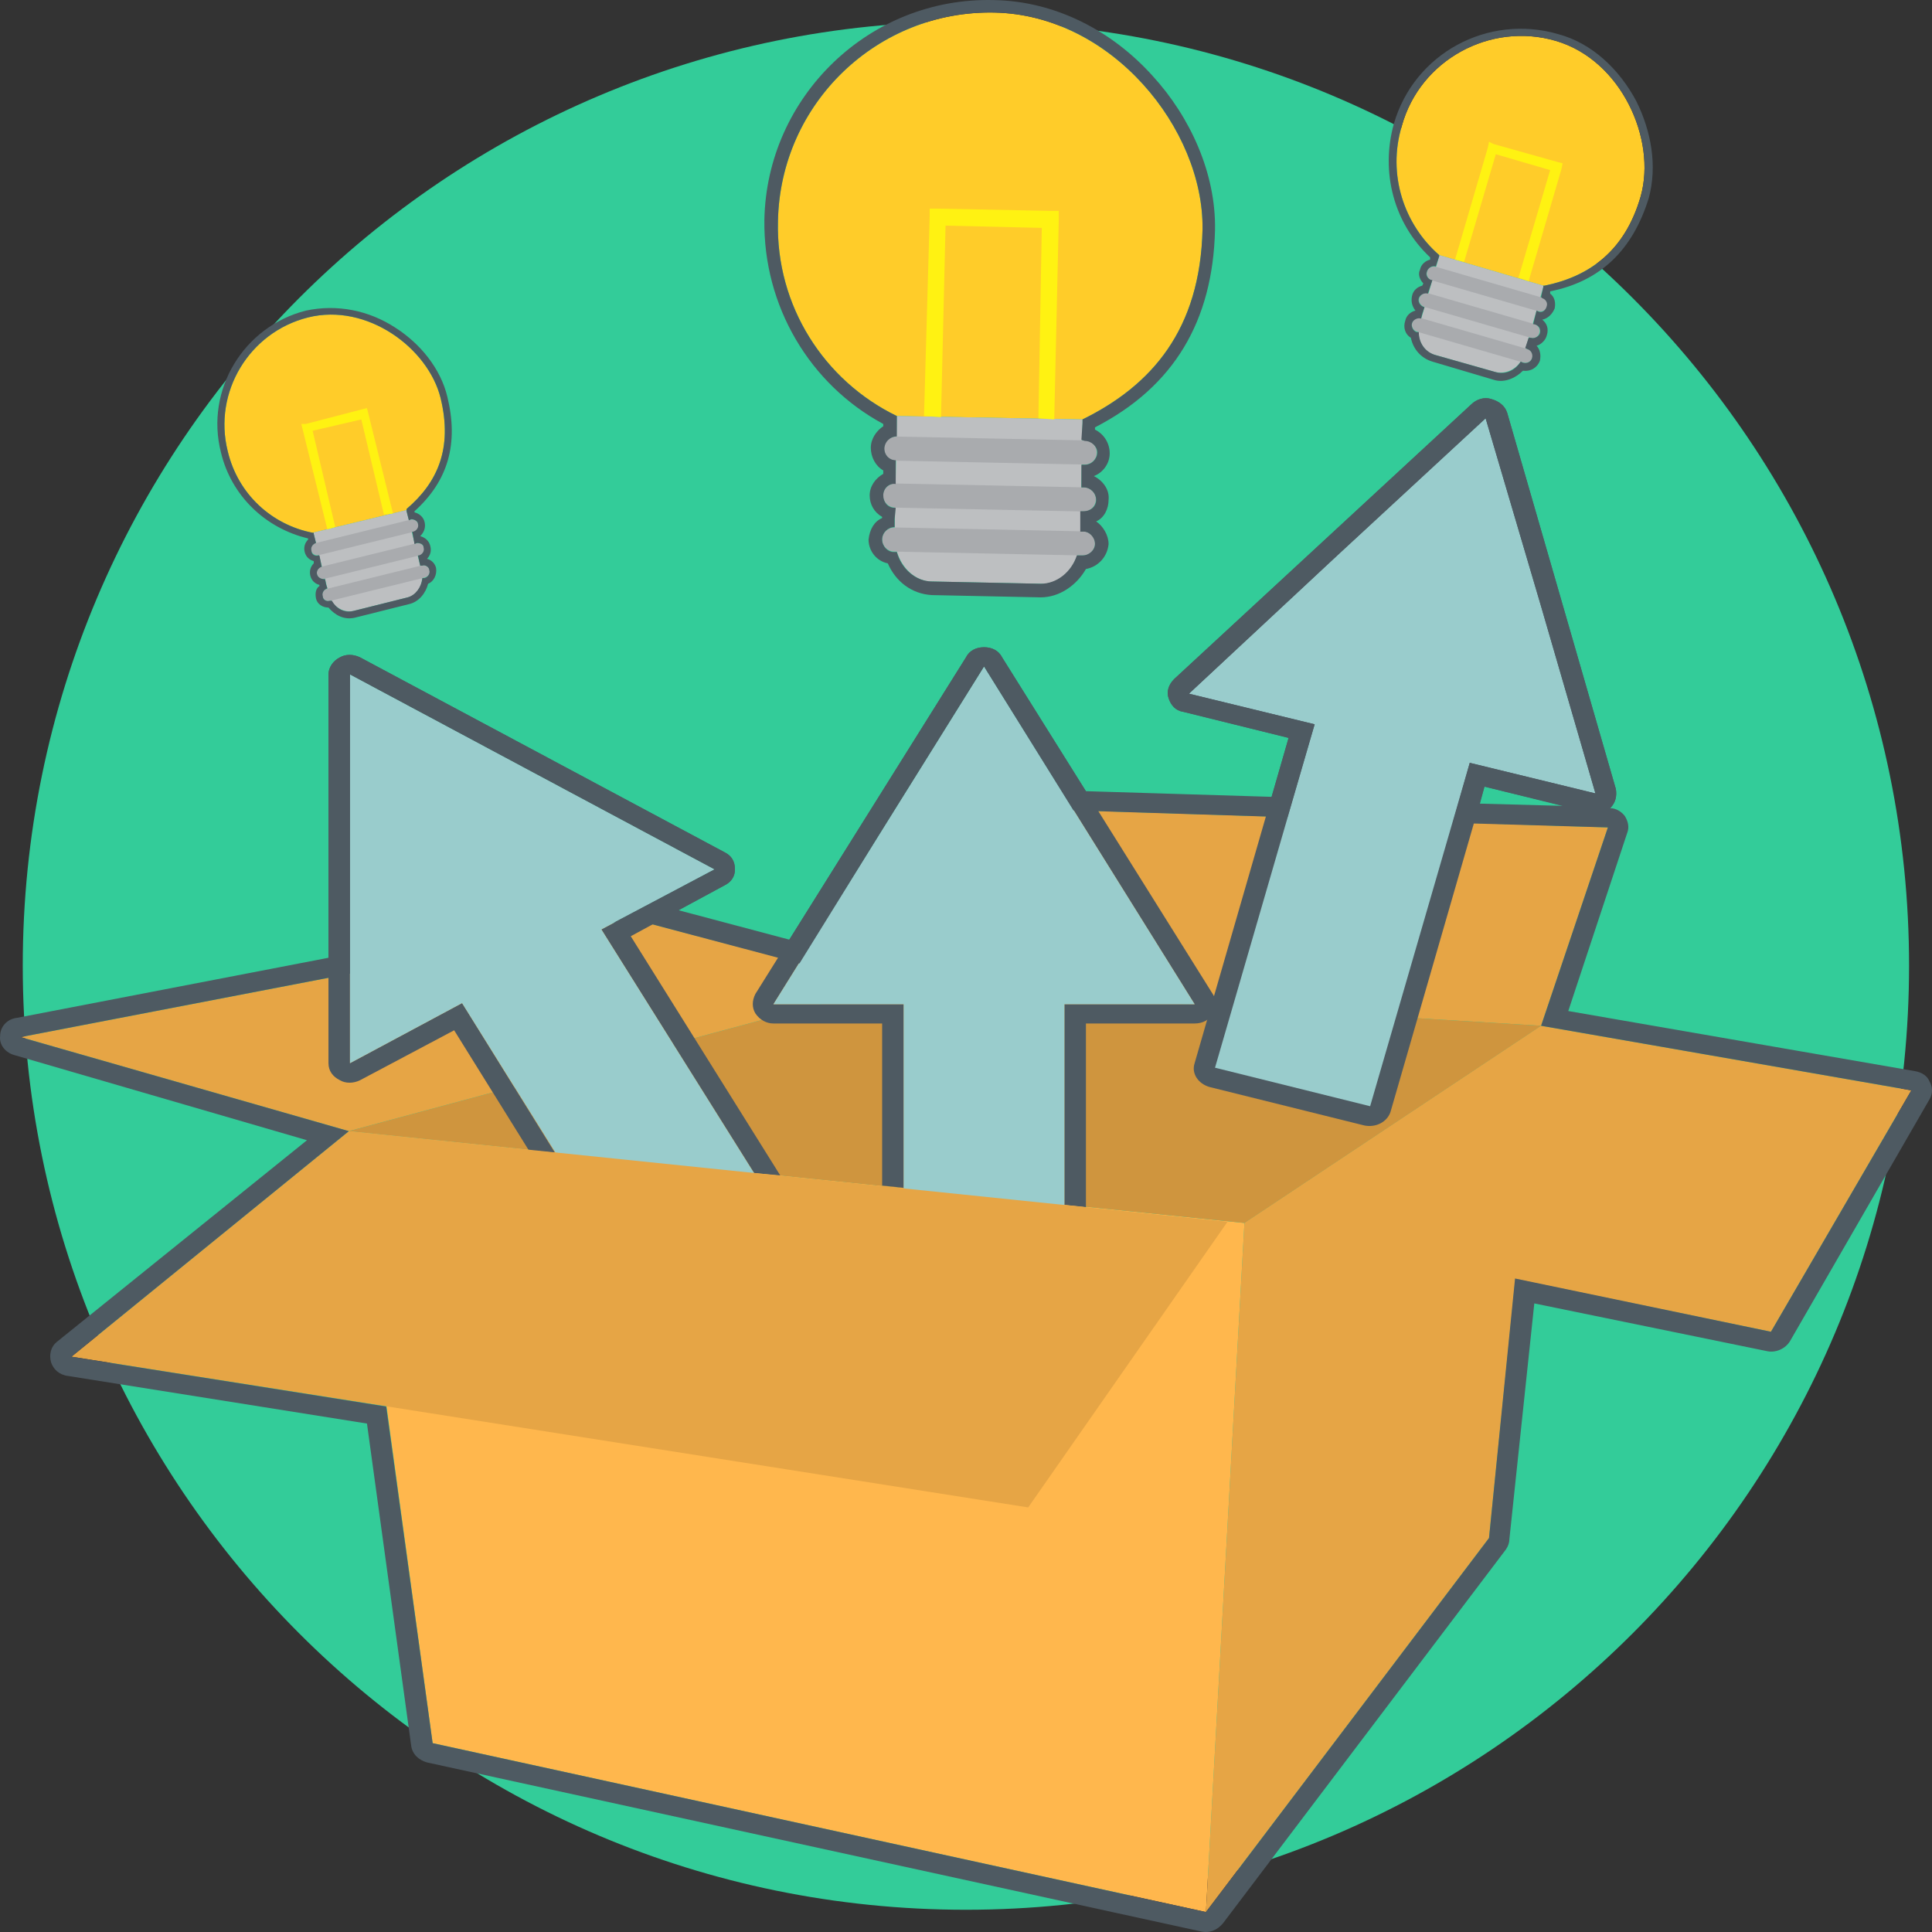<?xml version="1.0" ?><!DOCTYPE svg  PUBLIC '-//W3C//DTD SVG 1.1//EN'  'http://www.w3.org/Graphics/SVG/1.1/DTD/svg11.dtd'><svg enable-background="new 0 0 512 512" height="512px" id="Think_Out_OF_the_Box" version="1.1" viewBox="0 0 512 512" width="512px" xml:space="preserve" xmlns="http://www.w3.org/2000/svg" xmlns:xlink="http://www.w3.org/1999/xlink"><rect x="0" y="0" width="512" height="512" fill="#333333" stroke="none"/><g id="Think_Out_OF_the_Box_1_"><path d="M255.979,5.729c138.025,0,249.943,112.029,249.943,250.189   S394.004,506.106,255.979,506.106S6.032,394.079,6.032,255.919S117.954,5.729,255.979,5.729z" fill="#33CC99" id="Background"/><g><g><path d="M263.479,3.328c31.207,0.599,55.512,30.934,55.21,57.366c-0.598,26.729-13.503,41.446-31.805,50.457l0,0     l-49.211-0.9c-19.201-9.311-32.102-29.133-31.504-51.661C206.768,27.355,232.574,2.727,263.479,3.328z M286.885,111.151     c0,0.301,0,0.301,0,0.301S286.885,111.453,286.885,111.151z M237.075,137.883v-0.301l0.598-26.729c0-0.302,0-0.302,0-0.601l0,0     c0,0.299,0,0.601,0,0.601L237.075,137.883z" fill="#FFCC29"/><path d="M286.885,111.151c0,0.601,0,0.301,0,0.902l-0.603,30.934c-0.297,6.61-4.798,12.016-10.5,11.714     l-28.805-0.601c-5.401,0-9.902-5.406-9.902-12.014l0.598-31.235c0,0,0-0.302,0-0.601l0,0L286.885,111.151z" fill="#BDBFC1"/><path d="M237.572,115.689l49.948,1.028c1.782,0.037,3.194,1.497,3.158,3.263l0,0     c-0.037,1.766-1.506,3.167-3.288,3.131l-49.948-1.029c-1.778-0.035-3.195-1.497-3.158-3.263l0,0     C234.32,117.054,235.793,115.653,237.572,115.689z" fill="#A9ABAE"/><path d="M237.315,128.126l49.952,1.029c1.778,0.037,3.194,1.497,3.158,3.263l0,0     c-0.037,1.766-1.511,3.167-3.293,3.131l-49.948-1.027c-1.783-0.037-3.195-1.499-3.158-3.263l0,0     C234.063,129.493,235.537,128.09,237.315,128.126z" fill="#A9ABAE"/><path d="M237.079,139.783l49.948,1.027c1.778,0.037,3.194,1.499,3.158,3.265l0,0     c-0.037,1.764-1.51,3.165-3.293,3.13l-49.948-1.028c-1.778-0.037-3.195-1.497-3.158-3.263l0,0     C233.823,141.148,235.297,139.747,237.079,139.783z" fill="#A9ABAE"/><polygon fill="#FFF212" points="248.479,55.286 278.484,55.887 280.585,55.887 280.585,58.291 279.384,111.151 275.185,110.852      276.084,60.393 250.579,59.792 249.378,110.55 244.877,110.251 246.375,57.39 246.375,55.286    "/><path d="M321.99,60.994c0.301-15.018-6.602-30.036-16.503-40.847C294.687,8.133,279.682,0.324,263.479,0.022     c-33.005-0.9-60.309,25.53-60.912,58.269c-0.301,22.827,12.006,43.55,31.508,54.063v0.601c-1.799,1.202-3.3,3.304-3.3,5.707     c0,2.401,1.2,4.805,3.3,6.007v0.9c-2.1,1.202-3.602,3.304-3.602,5.707c0,2.401,1.201,4.505,3.3,5.705v0.302     c-2.1,0.9-3.3,3.002-3.598,5.705c0,3.004,2.1,5.708,5.1,6.308c2.1,4.805,6.3,8.109,11.701,8.41l28.805,0.601     c5.1,0,9.601-3.304,12.002-7.51c3.301-0.601,5.701-3.304,6.003-6.608c0-2.401-1.502-4.805-3.301-6.006     c2.1-0.9,3.301-3.304,3.301-5.706c0.297-2.705-1.502-5.106-3.903-6.308c2.401-0.9,4.2-3.304,4.2-6.007     c0-2.703-1.498-5.106-3.898-6.308v-0.601C311.189,102.441,321.392,85.022,321.99,60.994z M287.483,116.858     c1.803,0,3.3,1.501,3.3,3.002c0,1.803-1.497,3.304-3.3,3.304h-0.899v6.009h0.602c1.799,0,3.301,1.501,3.301,3.304     c0,1.801-1.502,3.002-3.301,3.002h-0.903v5.406h0.903c1.498,0,3,1.503,3,3.304c0,1.503-1.502,3.004-3.301,3.004h-1.502     c-1.497,4.506-5.4,7.508-9.601,7.508l-28.805-0.601c-4.2,0-8.099-3.304-9.304-7.81h-0.895c-1.502,0-3.004-1.501-3.004-3.304     c0-1.8,1.502-3.304,3.301-3.304v-2.102l0.301-3.002h-0.301c-1.799,0-3-1.503-3-3.304c0-1.803,1.498-3.304,3.301-3.004v-6.306     c-1.803,0-3-1.503-3-3.004c0-1.803,1.498-3.304,3.296-3.304v-4.805c0,0,0-0.302,0-0.601     c-19.201-9.311-32.102-29.133-31.504-51.661c0.598-31.235,26.405-55.863,57.31-55.262c31.207,0.599,55.512,30.934,55.21,57.366     c-0.598,26.729-13.503,41.446-31.805,50.457c0,0.301,0,0.301,0,0.301s0,0.299,0,0.601l-0.301,4.503L287.483,116.858z" fill="#4E5A62"/></g><g><path d="M81.648,84.12c15.603-3.905,31.805,8.109,35.105,21.324c3.3,13.517-0.899,22.528-9.002,29.435v0.302     l-24.903,6.007c-10.805-2.102-19.803-10.213-22.501-21.625C56.444,103.943,66.044,88.025,81.648,84.12z M107.751,135.18     L107.751,135.18L107.751,135.18z M86.45,155.003L86.45,155.003l-3.305-13.517v-0.299l0,0v0.299L86.45,155.003z" fill="#FFCC29"/><path d="M107.751,135.18c0,0,0,0,0,0.299l3.903,15.619c0.899,3.304-0.899,6.607-3.602,7.208l-14.403,3.603     c-3,0.601-6.003-1.501-6.601-4.805l-3.903-15.619v-0.299h-0.297L107.751,135.18z" fill="#BDBFC1"/><path d="M83.691,143.904l25.135-6.19c0.895-0.22,1.799,0.32,2.019,1.21l0,0c0.215,0.888-0.334,1.786-1.229,2.008     l-25.135,6.19c-0.896,0.22-1.799-0.322-2.019-1.21l0,0C82.242,145.024,82.795,144.126,83.691,143.904z" fill="#A9ABAE"/><path d="M85.229,150.163l25.131-6.19c0.899-0.22,1.803,0.32,2.019,1.21l0,0c0.216,0.888-0.33,1.786-1.225,2.008     l-25.135,6.19c-0.895,0.22-1.799-0.322-2.019-1.21l0,0C83.78,151.284,84.33,150.385,85.229,150.163z" fill="#A9ABAE"/><path d="M86.67,156.029l25.135-6.19c0.895-0.22,1.799,0.32,2.019,1.208l0,0c0.22,0.89-0.334,1.788-1.229,2.008     l-25.135,6.192c-0.896,0.22-1.799-0.322-2.019-1.21l0,0C85.225,157.149,85.774,156.25,86.67,156.029z" fill="#A9ABAE"/><polygon fill="#FFF212" points="81.045,112.353 96.051,108.448 97.251,108.149 97.552,109.349 104.153,136.081 101.752,136.38      95.75,111.151 82.848,114.156 88.851,139.684 86.751,140.285 80.15,113.555 79.849,112.353    "/><path d="M113.156,148.094c0.896-0.9,1.196-2.102,0.896-3.304c-0.297-1.501-1.498-2.401-2.698-2.703     c0.899-0.9,1.501-2.102,1.2-3.603c-0.301-1.503-1.498-2.403-2.702-2.703v-0.301c9.002-8.109,11.705-18.02,8.701-30.335     c-1.799-7.508-7.199-14.115-13.801-18.322c-6.898-4.505-15.302-6.306-23.706-4.505c-16.499,4.206-26.702,21.024-22.501,37.543     c2.698,11.415,11.7,20.124,23.104,22.827v0.299c-0.899,0.902-1.201,2.104-0.899,3.304c0.297,1.202,1.2,2.104,2.397,2.404v0.601     c-0.896,0.9-1.197,2.102-0.896,3.304c0.297,1.202,1.197,2.102,2.401,2.404v0.299c-0.904,0.601-1.205,1.803-0.904,3.304     c0.301,1.503,1.799,2.403,3.301,2.403c1.803,2.102,4.204,3.304,6.902,2.703l14.403-3.603c2.702-0.601,4.501-3.004,5.099-5.408     c1.502-0.601,2.401-2.401,2.104-4.204C115.256,149.295,114.352,148.395,113.156,148.094z M112.553,153.2h-0.602     c-0.297,2.403-1.799,4.505-3.899,5.106l-14.403,3.603c-2.397,0.601-4.501-0.601-5.702-2.703H87.35     c-0.899,0.301-1.803-0.3-1.803-1.202c-0.297-0.9,0.301-1.8,1.205-2.102l-0.301-0.9l-0.301-1.501c-0.899,0-1.799-0.301-2.1-1.202     c-0.301-0.902,0.301-1.803,1.201-2.104l-0.598-3.002H84.35c-0.903,0.299-1.803-0.301-1.803-1.202     c-0.297-0.9,0.301-1.803,1.2-2.102l-0.602-2.403v-0.299h-0.297c-10.805-2.102-19.803-10.213-22.501-21.625     c-3.903-15.619,5.698-31.537,21.301-35.441c15.603-3.905,31.805,8.109,35.105,21.324c3.3,13.517-0.899,22.528-9.002,29.435v0.302     c0,0,0,0,0,0.299l0.603,2.403l0.602-0.301c0.896,0,1.799,0.601,1.799,1.202c0.301,0.9-0.301,1.803-1.205,2.102h-0.297     l0.598,3.304l0.603-0.299c0.899,0,1.799,0.299,1.799,1.202c0.301,0.9-0.301,1.801-1.197,2.102h-0.301l0.599,2.703h0.598     c0.602-0.299,1.803,0.299,1.803,1.202C114.051,151.999,113.453,152.901,112.553,153.2z" fill="#4E5A62"/></g><g><path d="M412.306,10.836c17.402,5.106,26.706,26.131,22.506,41.146c-4.2,14.718-13.805,21.326-25.505,23.728     h-0.302L381.4,67.601c-9.3-8.109-13.801-21.324-9.901-34.24C376.301,15.942,394.903,5.729,412.306,10.836z M409.005,75.71     L409.005,75.71L409.005,75.71z M376.899,83.22L376.899,83.22L381.4,67.9c0,0,0,0,0-0.299l0,0c0,0.299,0,0.299,0,0.299     L376.899,83.22z" fill="#FFCC29"/><path d="M409.005,75.71c0,0.301,0,0,0,0.301l-5.099,17.721c-0.899,3.604-4.501,5.706-7.802,4.805L380.2,94.031     c-3.301-0.9-5.1-4.805-3.899-8.41l5.1-17.721c0,0,0,0,0-0.299l0,0L409.005,75.71z" fill="#BDBFC1"/><path d="M380.513,70.697l28.195,8.186c1.006,0.293,1.583,1.336,1.294,2.334l0,0     c-0.284,0.996-1.334,1.566-2.34,1.275l-28.195-8.186c-1.005-0.292-1.583-1.336-1.294-2.333l0,0     C378.462,70.976,379.508,70.406,380.513,70.697z" fill="#A9ABAE"/><path d="M378.482,77.716l28.191,8.186c1.005,0.293,1.587,1.336,1.298,2.334l0,0     c-0.289,0.996-1.339,1.569-2.344,1.275l-28.191-8.186c-1.005-0.292-1.587-1.336-1.299-2.333l0,0     C376.427,77.995,377.478,77.425,378.482,77.716z" fill="#A9ABAE"/><path d="M376.573,84.297l28.191,8.186c1.005,0.292,1.587,1.336,1.298,2.332l0,0     c-0.288,0.998-1.339,1.568-2.344,1.277l-28.191-8.186c-1.005-0.292-1.587-1.336-1.298-2.333l0,0     C374.519,84.576,375.568,84.006,376.573,84.297z" fill="#A9ABAE"/><polygon fill="#FFF212" points="395.803,38.167 412.908,42.974 414.108,43.273 413.808,44.774 405.106,74.51 402.404,73.608      410.809,45.076 396.405,40.872 388.001,69.404 385.601,68.803 394.306,39.069 394.603,37.565    "/><path d="M433.611,26.754c-4.502-8.41-11.701-15.317-20.703-17.721c-18.603-5.406-38.109,5.106-43.51,23.728     c-3.602,12.916,0,26.43,9.601,35.441v0.601c-1.196,0.3-2.396,1.202-2.698,2.703c-0.603,1.202,0,2.703,0.899,3.603l-0.301,0.601     c-1.201,0.301-2.397,1.202-2.698,2.705c-0.302,1.501,0,2.703,0.899,3.902c-1.201,0.302-2.401,1.202-2.702,2.705     c-0.599,1.8,0,3.603,1.501,4.503c0.603,3.004,2.703,5.408,5.702,6.308l16.201,4.805c2.703,0.902,5.702-0.3,7.802-2.401     c2.101,0.299,3.903-0.902,4.501-2.705c0.302-1.501,0-3.002-0.899-3.903c1.201-0.301,2.401-1.503,2.698-2.705     c0.603-1.8,0-3.304-1.196-4.204c1.498-0.3,2.698-1.501,3.301-3.002c0.297-1.503,0-3.004-1.2-3.905v-0.601     c13.499-2.703,21.903-11.113,26.103-24.629C439.313,43.874,437.51,34.563,433.611,26.754z M434.812,51.982     c-4.2,14.718-13.805,21.326-25.505,23.728h-0.302c0,0.301,0,0.301,0,0.301l-0.598,2.703l0.301,0.299     c0.899,0.301,1.498,1.202,1.196,2.104c-0.297,1.2-1.196,1.801-2.1,1.501l-0.599-0.302l-0.899,3.605h0.298     c1.2,0.299,1.803,1.202,1.501,2.403c-0.301,0.9-1.501,1.501-2.4,1.2h-0.599l-0.899,2.703l0.599,0.301     c0.899,0.299,1.501,1.202,1.2,2.403c-0.301,0.9-1.2,1.501-2.401,1.2l-0.598-0.299c-1.502,2.404-4.204,3.604-6.902,2.703     L380.2,94.031c-2.698-0.9-4.2-3.304-4.2-6.006h-0.599c-0.899-0.3-1.502-1.501-1.2-2.404c0.301-0.9,1.497-1.501,2.401-1.2     l0.297-1.202l0.603-1.803c-1.201-0.299-1.804-1.501-1.502-2.403c0.301-0.9,1.502-1.501,2.401-1.2l1.2-3.605h-0.301     c-0.899-0.299-1.498-1.202-1.201-2.102c0.302-1.202,1.502-1.802,2.401-1.501L381.4,67.9c0,0,0,0,0-0.299     c-9.3-8.109-13.801-21.324-9.901-34.24c4.802-17.419,23.404-27.632,40.807-22.525S439.012,36.967,434.812,51.982z" fill="#4E5A62"/></g><g><polygon fill="#FFB74D" points="92.449,299.769 329.792,324.097 319.589,506.709 114.653,461.955    "/><polygon fill="#E6A545" points="408.407,271.839 329.792,324.097 319.589,506.709 394.603,407.596    "/><polygon fill="#E6A545" points="235.276,261.325 92.449,299.769 5.434,274.842 167.764,243.604    "/><polygon fill="#E6A545" points="408.407,271.839 426.11,219.276 257.778,213.87 235.276,261.325    "/><polygon fill="#E6A545" points="329.792,324.097 469.319,352.931 506.524,288.957 408.407,271.839    "/><polygon fill="none" points="92.449,299.769 329.792,324.097 408.407,271.839 235.276,261.325    "/><polygon fill="#CF953E" points="235.276,261.325 235.573,314.487 92.449,299.769    "/><polygon fill="#CF953E" points="329.792,324.097 408.407,271.839 235.276,261.325 235.573,314.487    "/><path d="M287.784,271.236v48.656l-5.702-0.599v-53.162h34.508l-27.906-44.754l-27.902-44.75l-27.906,44.75     l-27.906,44.754h34.508v48.656l-5.702-0.603v-42.949h-28.806c-1.798,0-3.597-0.9-4.802-2.701c-0.895-1.503-0.895-3.304,0-5.108     l55.813-89.202c0.899-1.803,2.703-2.703,4.802-2.703c2.101,0,3.899,0.9,4.799,2.703l55.812,89.202     c1.201,1.805,1.201,3.605,0,5.108c-0.899,1.801-2.702,2.701-4.802,2.701H287.784z" fill="#4E5A62"/><polygon fill="#99CCCC" points="260.781,176.628 288.684,221.378 316.59,266.132 282.082,266.132 282.082,360.141      239.477,360.141 239.477,266.132 204.969,266.132 232.875,221.378    "/><path d="M393.402,208.464l-24.903,86.2c-0.899,2.701-3.898,4.204-6.902,3.605l-41.104-10.213     c-3.003-0.9-4.802-3.605-3.902-6.307l24.902-86.202l-27.902-6.907c-2.1-0.302-3.3-1.803-3.902-3.605     c-0.599-1.8,0-3.603,1.502-5.104l78.615-72.686c1.497-1.501,3.598-2.102,5.4-1.501c2.1,0.601,3.598,1.802,4.2,3.603     l28.806,99.716c0.301,1.803,0,3.604-1.502,5.106c-1.498,1.2-3.602,1.801-5.4,1.2L393.402,208.464z M393.703,110.852     l14.704,49.856l14.402,49.559l-33.307-8.111l-26.404,91.005l-41.108-10.209l26.404-91.007l-33.307-8.111l39.31-36.641     L393.703,110.852z" fill="#4E5A62"/><polygon fill="#99CCCC" points="393.703,110.852 408.407,160.708 422.81,210.267 389.503,202.156 363.099,293.161      321.99,282.952 348.395,191.945 315.088,183.834 354.397,147.193    "/><path d="M167.161,248.11l39.606,63.375l-6.898-0.603l-40.506-64.575l30.002-15.918l-48.308-25.83L92.75,178.73     v51.659v51.361l29.705-15.92l24.602,39.646l-6.898-0.599l-19.803-31.84l-24.903,13.215c-1.803,0.904-3.903,0.904-5.404,0     c-1.799-0.9-3-2.399-3-4.502V178.73c0-1.802,1.201-3.605,3-4.505c1.501-0.9,3.602-0.9,5.404,0l96.616,51.659     c1.799,0.902,2.702,2.404,2.702,4.506c0,1.802-0.903,3.304-2.702,4.206L167.161,248.11z" fill="#4E5A62"/><polygon fill="#99CCCC" points="92.75,178.73 141.058,204.56 189.366,230.389 159.363,246.307 210.374,327.702 173.465,347.524      122.455,265.83 92.75,281.75 92.75,230.389    "/><polygon fill="#E6A545" points="18.937,359.538 272.481,399.485 325.291,323.795 92.449,299.769    "/><path d="M511.322,286.554c-0.598-1.499-2.1-2.403-3.898-2.701l-91.817-15.92l15.604-47.153     c0.603-1.503,0.301-3.004-0.599-4.506c-0.903-1.202-2.4-2.102-3.902-2.102c1.502-1.503,1.803-3.304,1.502-5.106l-28.806-99.716     c-0.603-1.801-2.101-3.002-4.2-3.603c-1.803-0.601-3.903,0-5.4,1.501l-78.615,72.686c-1.502,1.501-2.101,3.304-1.502,5.104     c0.603,1.803,1.803,3.304,3.902,3.605l27.902,6.907l-4.497,15.619l-49.211-1.501l-22.204-35.441     c-0.899-1.803-2.698-2.703-4.799-2.703c-2.1,0-3.903,0.9-4.802,2.703l-46.81,74.785l-29.404-7.807l12.303-6.607     c1.799-0.902,2.702-2.404,2.702-4.206c0-2.102-0.903-3.604-2.702-4.506l-96.616-51.659c-1.803-0.9-3.903-0.9-5.404,0     c-1.799,0.9-3,2.703-3,4.505v75.087L4.534,269.733c-2.702,0.301-4.501,2.403-4.501,4.807c-0.301,2.403,1.498,4.506,3.899,5.104     l77.415,22.527l-66.313,53.464c-1.498,1.201-2.1,3.304-1.498,5.405c0.598,1.801,2.1,3.304,4.501,3.605l79.213,12.612l11.705,85.3     c0.297,2.403,2.1,3.902,4.2,4.506l204.936,44.749c2.4,0.604,4.501-0.301,5.998-2.102l75.014-99.114     c0.603-0.899,0.899-1.8,0.899-2.704l6.602-62.471l61.514,12.616c2.401,0.599,5.1-0.603,6.3-2.705l36.904-63.974     C512.227,289.857,512.227,288.057,511.322,286.554z M469.319,352.931l-67.814-14.115l-6.902,68.78l-75.014,99.113     l-204.936-44.754l-12.303-89.202l-83.414-13.215l73.512-59.77L5.434,274.842l87.316-16.82v-27.632V178.73l48.308,25.83     l48.308,25.83l-26.706,14.117l5.104-0.902l44.107,11.714l21.004-33.94l27.906-44.75l23.702,38.143l56.712,1.803l7.199-24.628     l-33.307-8.111l39.31-36.641l39.306-36.341l14.704,49.856l14.402,49.559l-33.307-8.111l-4.501,15.918l41.108,1.202     l-17.703,52.563l98.117,17.118L469.319,352.931z M414.406,213.571l-22.205-0.601l1.201-4.505L414.406,213.571z" fill="#4E5A62"/><polygon fill="none" points="393.402,208.464 392.201,212.97 414.406,213.571    "/></g></g></g></svg>